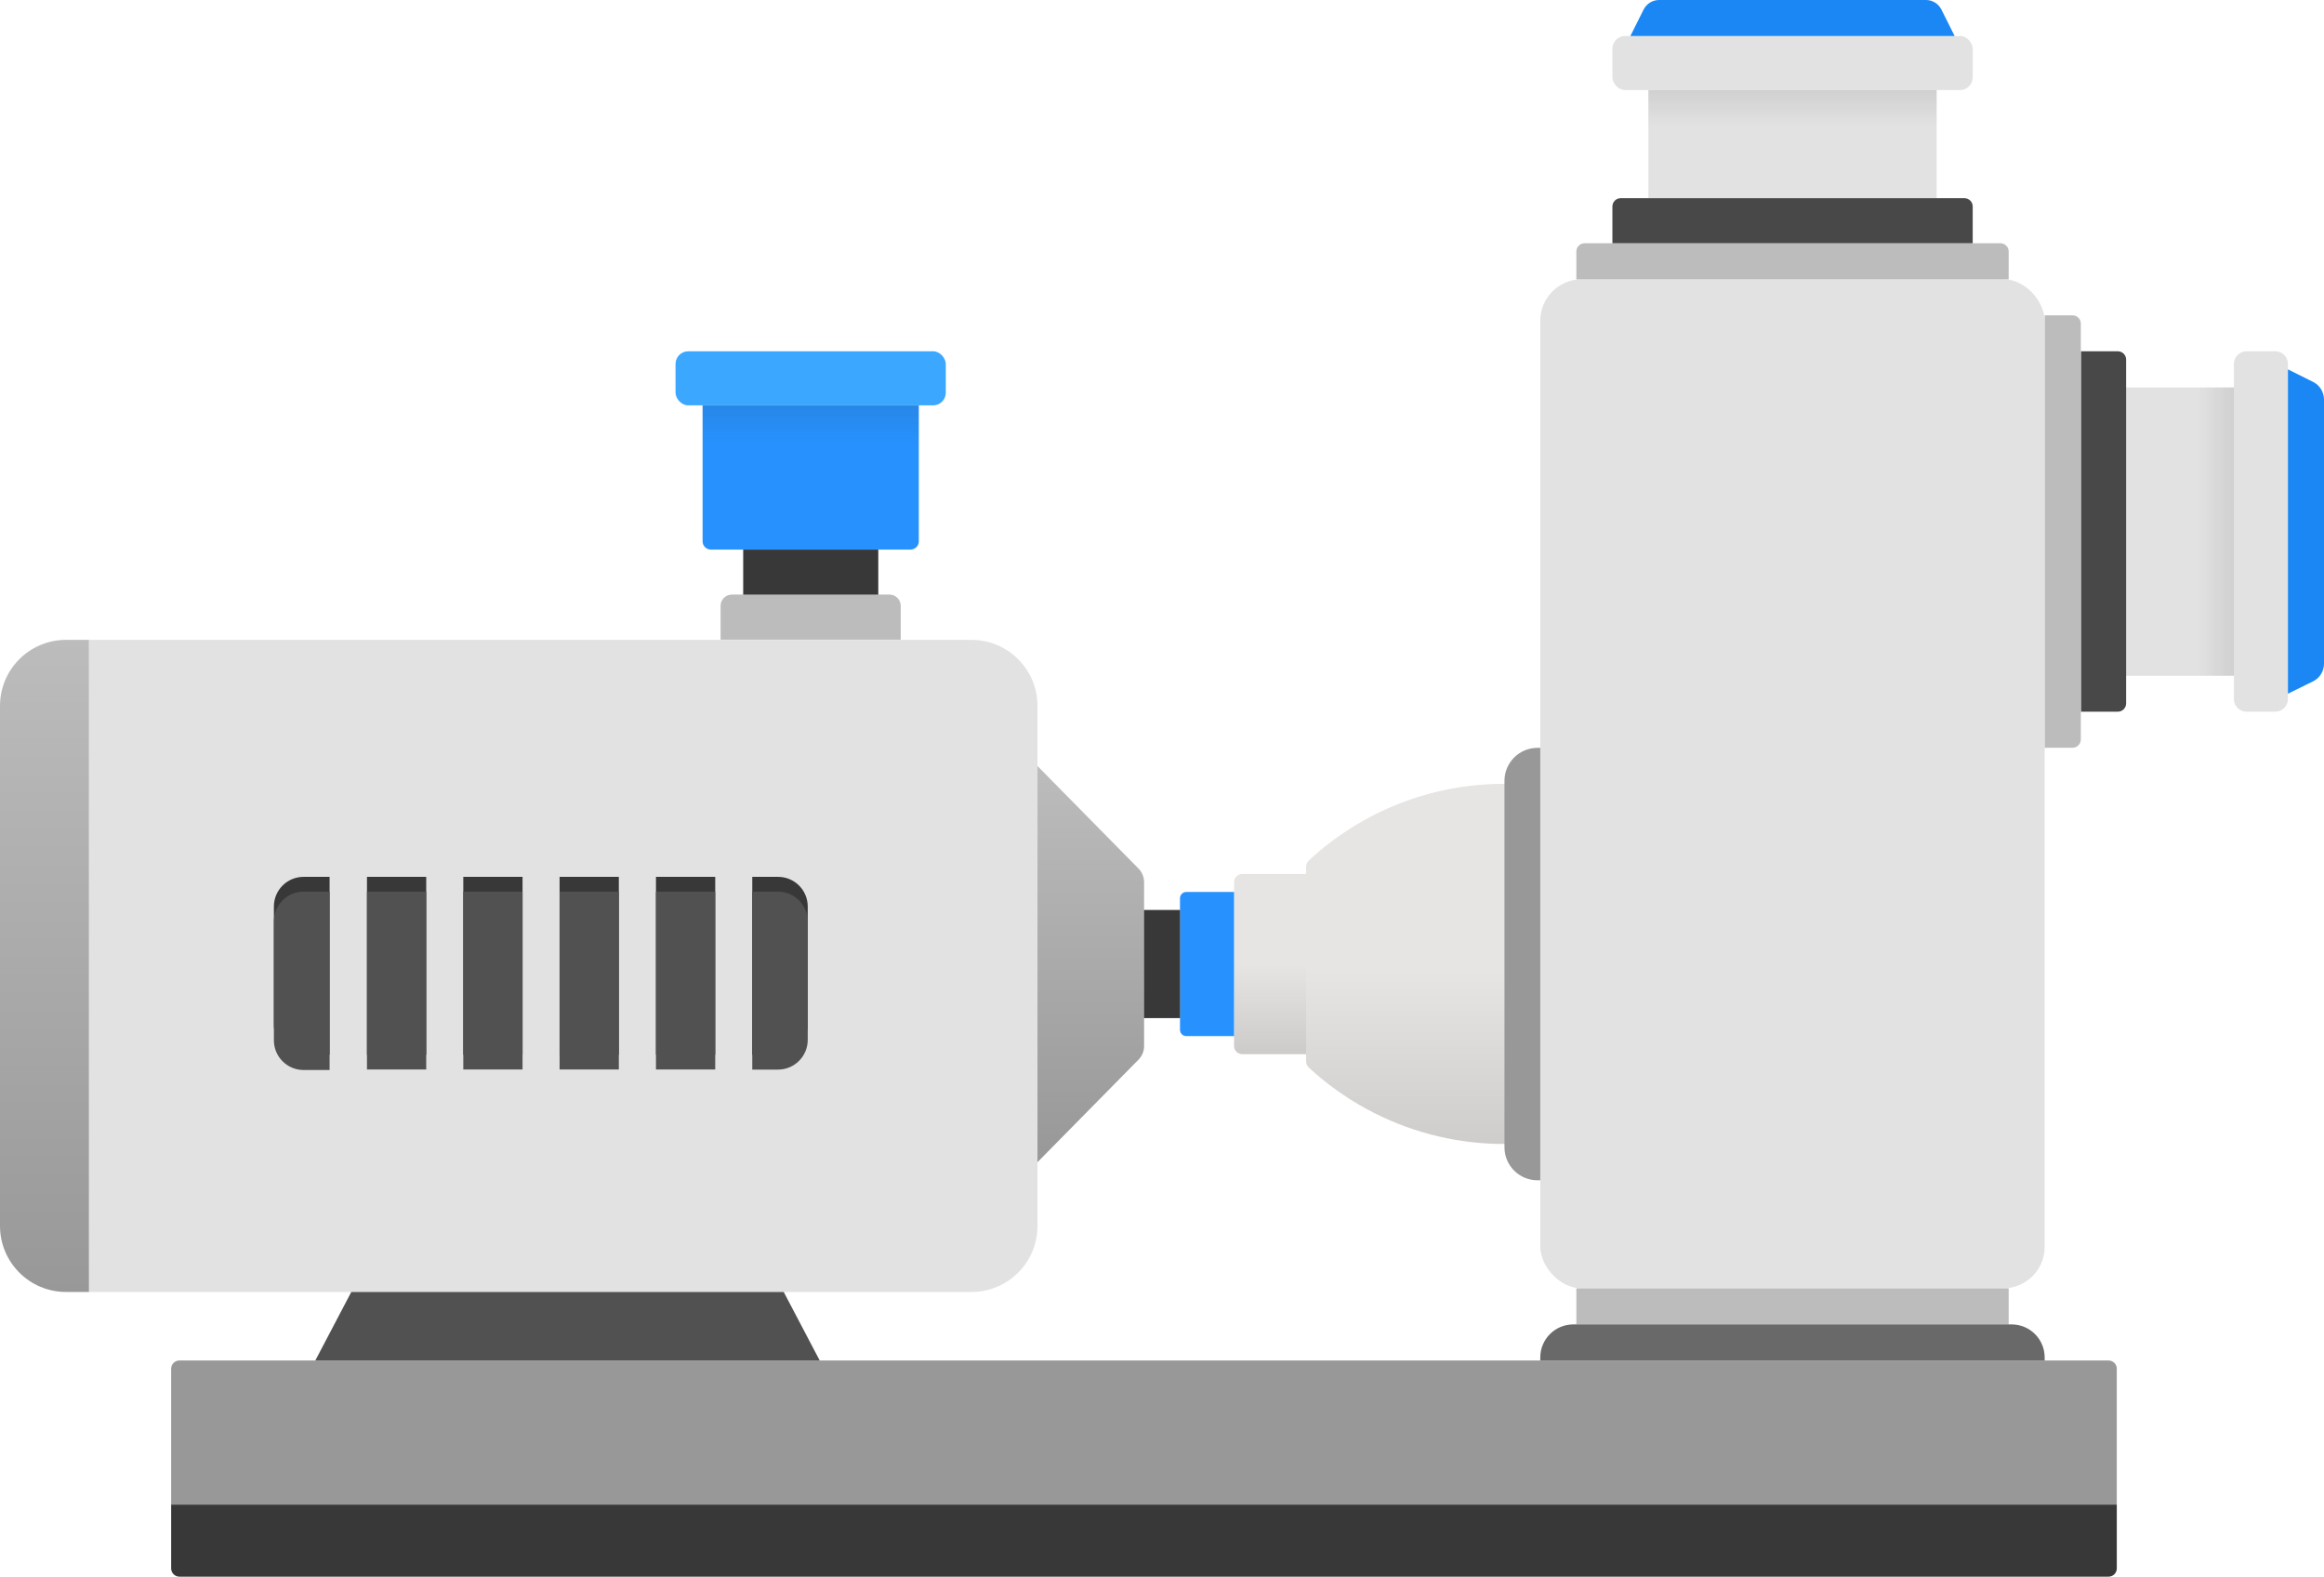 <svg xmlns="http://www.w3.org/2000/svg" xmlns:xlink="http://www.w3.org/1999/xlink" width="224" height="152" viewBox="0 0 224 152" version="1.1">
    <title>提升泵</title>
    <defs>
        <linearGradient x1="50%" y1="0.013%" x2="50%" y2="100.038%" id="linearGradient-1">
            <stop stop-color="#989898" offset="0%"/>
            <stop stop-color="#BCBCBC" offset="100%"/>
        </linearGradient>
        <linearGradient x1="50%" y1="-2.60152947e-12%" x2="50%" y2="99.771%" id="linearGradient-2">
            <stop stop-color="#2C2C2C" stop-opacity="0" offset="0%"/>
            <stop stop-color="#2C2C2C" stop-opacity="0.1" offset="100%"/>
        </linearGradient>
        <linearGradient x1="49.924%" y1="100%" x2="49.924%" y2="-0.042%" id="linearGradient-3">
            <stop stop-color="#989898" offset="0%"/>
            <stop stop-color="#BCBCBC" offset="100%"/>
        </linearGradient>
        <linearGradient x1="50.035%" y1="100.056%" x2="50.035%" y2="4.71407185e-05%" id="linearGradient-4">
            <stop stop-color="#CCCBC9" offset="0%"/>
            <stop stop-color="#E6E5E3" offset="50%"/>
            <stop stop-color="#E6E5E3" offset="100%"/>
        </linearGradient>
        <linearGradient x1="0.046%" y1="50.057%" x2="100.046%" y2="50.057%" id="linearGradient-5">
            <stop stop-color="#CCCBC9" offset="0%"/>
            <stop stop-color="#E6E5E3" offset="50%"/>
            <stop stop-color="#E6E5E3" offset="100%"/>
        </linearGradient>
        <linearGradient x1="50.014%" y1="100%" x2="50.014%" y2="0%" id="linearGradient-6">
            <stop stop-color="#2C2C2C" stop-opacity="0" offset="0%"/>
            <stop stop-color="#2C2C2C" stop-opacity="0.1" offset="100%"/>
        </linearGradient>
        <linearGradient x1="49.986%" y1="100%" x2="49.986%" y2="-2.60152947e-12%" id="linearGradient-7">
            <stop stop-color="#2C2C2C" stop-opacity="0" offset="0%"/>
            <stop stop-color="#2C2C2C" stop-opacity="0.1" offset="100%"/>
        </linearGradient>
    </defs>
    <g id="提升泵" stroke="none" stroke-width="1" fill="none" fill-rule="evenodd">
        <path d="M17.292,131.098 L203.232,131.098 C203.671,131.098 204.028,131.454 204.028,131.893 L204.028,144.985 L16.497,144.985 L16.497,131.893 C16.497,131.454 16.853,131.098 17.292,131.098 Z" id="路径" fill="#989898" fill-rule="nonzero"/>
        <path d="M16.497,144.985 L204.028,144.985 L204.028,151.134 C204.028,151.573 203.671,151.929 203.232,151.929 L17.292,151.929 C16.853,151.929 16.497,151.573 16.497,151.134 L16.497,144.985 Z" id="路径" fill="#383838" fill-rule="nonzero"/>
        <g id="编组-6" transform="translate(0, 33.852)" fill-rule="nonzero">
            <path d="M14.938,27.807 L99.997,27.807 L99.997,90.644 L14.938,90.644 C11.423,90.644 8.574,87.795 8.574,84.28 L8.574,34.17 C8.574,30.656 11.423,27.807 14.938,27.807 Z" id="路径" fill="#E2E2E2" transform="translate(54.286, 59.225) rotate(-180) translate(-54.286, -59.225) "/>
            <path d="M0,27.807 L2.211,27.807 C5.725,27.807 8.574,30.656 8.574,34.17 L8.574,84.28 C8.574,87.795 5.725,90.644 2.211,90.644 L0,90.644 L0,27.807 Z" id="路径" fill="url(#linearGradient-1)" transform="translate(4.287, 59.225) rotate(-180) translate(-4.287, -59.225) "/>
            <path d="M68.937,50.643 L68.937,67.784 L63.226,67.784 L63.226,50.643 L68.937,50.643 Z M50.365,50.643 L50.365,67.784 L44.654,67.784 L44.654,50.643 L50.365,50.643 Z M59.647,50.643 L59.647,67.784 L53.936,67.784 L53.936,50.643 L59.647,50.643 Z M31.768,50.643 L31.768,67.784 L29.255,67.784 C28.497,67.784 27.771,67.483 27.236,66.947 C26.7,66.412 26.399,65.686 26.399,64.928 L26.399,53.498 C26.399,52.736 26.704,52.004 27.247,51.468 C27.789,50.932 28.524,50.634 29.287,50.643 L31.768,50.643 Z M74.998,50.643 C75.755,50.643 76.482,50.944 77.017,51.479 C77.553,52.015 77.854,52.741 77.854,53.498 L77.854,64.928 C77.854,66.505 76.575,67.784 74.998,67.784 L72.508,67.784 L72.508,50.643 L74.998,50.643 Z M41.082,50.643 L41.082,67.784 L35.371,67.784 L35.371,50.643 L41.082,50.643 Z" id="形状结合" fill="#383838"/>
            <path d="M31.768,52.067 L31.768,69.255 L29.255,69.255 C27.676,69.251 26.399,67.97 26.399,66.392 L26.399,54.938 C26.397,54.173 26.701,53.439 27.244,52.9 C27.786,52.36 28.522,52.06 29.287,52.067 L31.768,52.067 Z M74.998,52.067 C76.576,52.071 77.854,53.352 77.854,54.93 L77.854,66.352 C77.854,67.93 76.576,69.211 74.998,69.216 L72.508,69.216 L72.508,52.067 L74.998,52.067 Z M68.937,52.067 L68.937,69.208 L63.226,69.208 L63.226,52.067 L68.937,52.067 Z M50.365,52.067 L50.365,69.208 L44.654,69.208 L44.654,52.067 L50.365,52.067 Z M59.647,52.067 L59.647,69.208 L53.936,69.208 L53.936,52.067 L59.647,52.067 Z M41.082,52.067 L41.082,69.208 L35.371,69.208 L35.371,52.067 L41.082,52.067 Z" id="形状结合" fill="#515151"/>
            <rect id="矩形" fill="#3BA7FF" transform="translate(78.136, 2.605) rotate(-180) translate(-78.136, -2.605) " x="65.111" y="0" width="26.049" height="5.21" rx="1.22"/>
            <path d="M69.454,23.44 L86.818,23.44 L86.818,26.694 C86.818,27.295 86.33,27.783 85.728,27.783 L70.544,27.783 C69.942,27.783 69.454,27.295 69.454,26.694 L69.454,23.44 L69.454,23.44 Z" id="路径" fill="#BCBCBC" transform="translate(78.136, 25.612) rotate(-180) translate(-78.136, -25.612) "/>
            <rect id="矩形" fill="#383838" transform="translate(78.144, 21.277) rotate(-180) translate(-78.144, -21.277) " x="71.634" y="19.105" width="13.021" height="4.343"/>
            <path d="M68.516,5.218 L87.764,5.218 C88.204,5.218 88.56,5.574 88.56,6.013 L88.56,19.105 L67.72,19.105 L67.72,6.013 C67.72,5.574 68.076,5.218 68.516,5.218 Z" id="路径" fill="#2791FD" transform="translate(78.14, 12.162) rotate(-180) translate(-78.14, -12.162) "/>
            <rect id="矩形" fill="url(#linearGradient-2)" transform="translate(78.14, 6.948) rotate(-180) translate(-78.14, -6.948) " x="67.72" y="5.21" width="20.839" height="3.476"/>
            <polygon id="路径" fill="#515151" points="30.392 97.245 33.86 90.644 75.539 90.644 79.007 97.245"/>
            <path d="M109.717,68.277 L99.997,78.14 L99.997,39.961 L109.717,49.824 C110.075,50.176 110.275,50.658 110.274,51.16 L110.274,66.957 C110.271,67.453 110.071,67.928 109.717,68.277 Z" id="路径" fill="url(#linearGradient-3)"/>
            <path d="M144.993,41.679 C138.015,41.671 131.293,44.302 126.174,49.044 C125.992,49.209 125.888,49.443 125.888,49.689 L125.888,68.396 C125.889,68.641 125.993,68.875 126.174,69.041 C132.874,75.214 142.176,77.707 151.065,75.712 C159.954,73.717 167.298,67.487 170.716,59.042 C166.475,48.559 156.302,41.692 144.993,41.679 Z" id="路径" fill="url(#linearGradient-4)"/>
            <path d="M129.093,57.308 L164.401,57.308 C166.158,57.308 167.582,58.733 167.582,60.49 L167.582,60.784 L125.912,60.784 L125.912,60.49 C125.912,58.733 127.336,57.308 129.093,57.308 Z" id="路径" fill="#989898" transform="translate(146.747, 59.046) rotate(-90) translate(-146.747, -59.046) "/>
            <path d="M114.529,55.574 L130.302,55.574 C130.741,55.574 131.098,55.931 131.098,56.37 L131.098,62.518 L113.734,62.518 L113.734,56.37 C113.734,55.931 114.09,55.574 114.529,55.574 Z" id="路径" fill="url(#linearGradient-5)" transform="translate(122.416, 59.046) rotate(-90) translate(-122.416, -59.046) "/>
            <path d="M114.338,52.099 L118.944,52.099 L118.944,65.986 L114.338,65.986 C114.005,65.986 113.734,65.716 113.734,65.382 L113.734,52.703 C113.734,52.369 114.005,52.099 114.338,52.099 L114.338,52.099 Z" id="路径" fill="#2791FD"/>
            <rect id="矩形" fill="#383838" x="110.266" y="53.833" width="3.476" height="10.42"/>
        </g>
        <g id="编组-4" transform="translate(148.461, 0)" fill-rule="nonzero">
            <rect id="矩形" fill="#E2E2E2" x="0" y="26.908" width="48.615" height="97.237" rx="4"/>
            <rect id="矩形" fill="#BCBCBC" x="3.476" y="124.146" width="41.671" height="3.476"/>
            <path d="M4.271,23.44 L44.351,23.44 C44.791,23.44 45.147,23.796 45.147,24.236 L45.147,26.916 L3.476,26.916 L3.476,24.236 C3.476,23.796 3.832,23.44 4.271,23.44 Z" id="路径" fill="#BCBCBC"/>
            <rect id="矩形" fill="#E2E2E2" x="6.952" y="3.468" width="34.727" height="5.21" rx="1.22"/>
            <rect id="矩形" fill="#E2E2E2" x="10.42" y="8.678" width="27.783" height="10.42"/>
            <rect id="矩形" fill="url(#linearGradient-6)" x="10.42" y="8.678" width="27.783" height="3.476"/>
            <path d="M7.747,19.098 L40.883,19.098 C41.323,19.098 41.679,19.454 41.679,19.893 L41.679,23.44 L6.952,23.44 L6.952,19.893 C6.952,19.454 7.308,19.098 7.747,19.098 Z" id="路径" fill="#484848"/>
            <path d="M39.937,3.468 L8.686,3.468 L9.958,0.923 C10.242,0.357 10.821,-0.001 11.454,0 L37.177,0 C37.807,0.002 38.382,0.359 38.664,0.923 L39.937,3.468 Z" id="路径" fill="#1A87F4"/>
            <path d="M30.321,49.482 L70.401,49.482 C70.84,49.482 71.196,49.838 71.196,50.277 L71.196,52.958 L29.525,52.958 L29.525,50.277 C29.525,49.838 29.881,49.482 30.321,49.482 Z" id="路径" fill="#BCBCBC" transform="translate(50.361, 51.22) rotate(90) translate(-50.361, -51.22) "/>
            <path d="M53.315,48.611 L85.602,48.611 C86.275,48.611 86.822,49.157 86.822,49.831 L86.822,52.601 C86.822,53.274 86.275,53.821 85.602,53.821 L53.315,53.821 C52.641,53.821 52.095,53.274 52.095,52.601 L52.095,49.831 C52.095,49.157 52.641,48.611 53.315,48.611 Z" id="矩形" fill="#E2E2E2" transform="translate(69.458, 51.216) rotate(90) translate(-69.458, -51.216) "/>
            <polygon id="矩形" fill="#E2E2E2" transform="translate(61.643, 51.228) rotate(90) translate(-61.643, -51.228) " points="47.752 46.018 75.535 46.018 75.535 56.437 47.752 56.437"/>
            <polygon id="矩形" fill="url(#linearGradient-7)" transform="translate(65.115, 51.22) rotate(90) translate(-65.115, -51.22) " points="51.224 49.482 79.007 49.482 79.007 52.958 51.224 52.958"/>
            <path d="M37.726,49.044 L70.862,49.044 C71.301,49.044 71.657,49.4 71.657,49.84 L71.657,53.387 L36.93,53.387 L36.93,49.84 C36.93,49.4 37.286,49.044 37.726,49.044 Z" id="路径" fill="#484848" transform="translate(54.294, 51.216) rotate(90) translate(-54.294, -51.216) "/>
            <path d="M72.063,66.845 L72.063,35.594 L74.489,36.803 C75.133,37.126 75.54,37.785 75.539,38.505 L75.539,63.958 C75.539,64.676 75.132,65.332 74.489,65.652 L72.063,66.845 Z" id="路径" fill="#1A87F4"/>
            <path d="M3.182,127.622 L45.433,127.622 C47.19,127.622 48.615,129.046 48.615,130.803 L48.615,131.098 L0,131.098 L0,130.803 C0,129.046 1.424,127.622 3.182,127.622 Z" id="路径" fill="#696969"/>
        </g>
    </g>
</svg>
